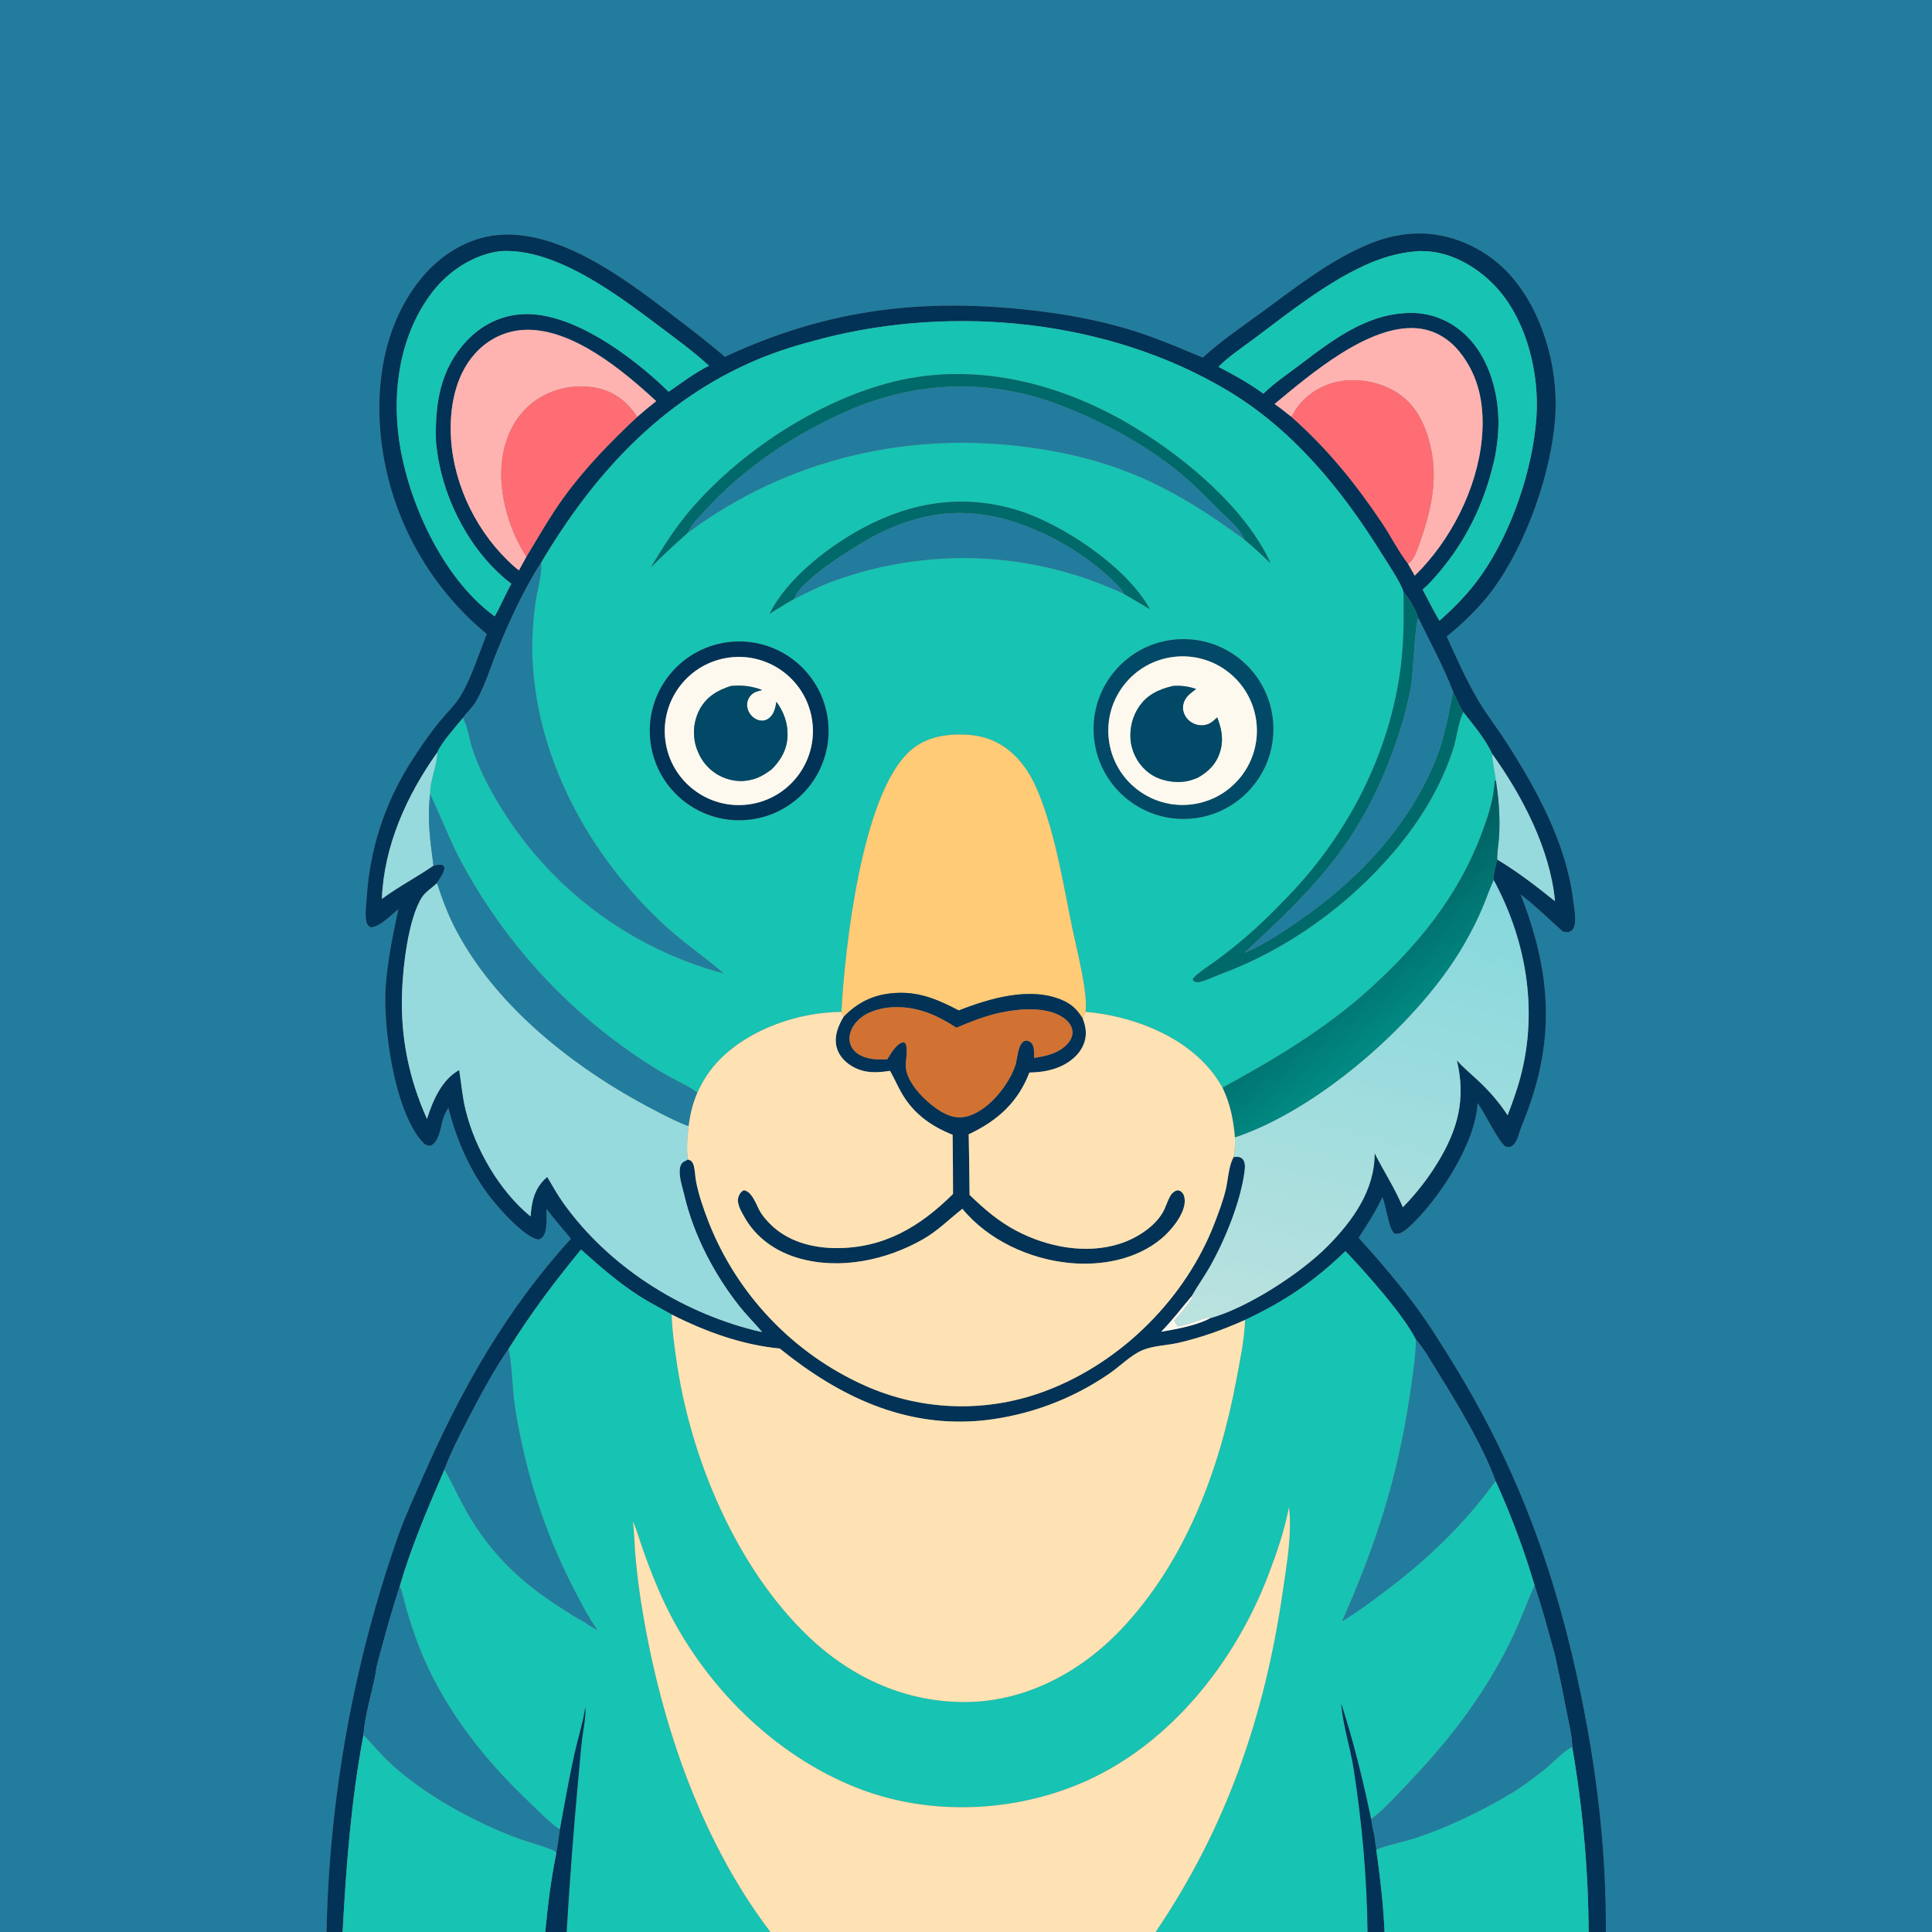 <?xml version="1.0" encoding="utf-8" ?>
<svg xmlns="http://www.w3.org/2000/svg" xmlns:xlink="http://www.w3.org/1999/xlink" width="1024" height="1024">
	<rect width="100%" height="100%" fill="#808080" stroke="none"/>
	<path fill="#227C9D" d="M0 0L1024 0L1024 1024L851.164 1024C851.307 981.665 846.605 940.703 838.135 899.26C825.074 835.353 804.943 779.211 770.709 723.464C764.215 712.889 757.607 702.157 750.214 692.177C740.855 679.542 730.611 667.721 720.093 656.054C724.718 649.023 729.065 642.138 732.714 634.527C734.706 639.286 735.797 649.207 738.193 652.76C738.668 653.464 738.934 653.826 739.786 653.914C742.455 654.187 745.251 651.776 747.087 650.092C762.497 635.955 782.258 605.734 783.13 584.606C787.116 590.062 794.226 605.107 797.949 607.662C798.808 607.83 799.722 608.084 800.585 607.778C802.132 607.229 803.289 605.445 803.947 604.025C805.001 601.75 805.481 599.23 806.451 596.91C824.617 553.475 822.838 517.185 805.937 474.038C813.872 480.137 820.934 487.058 828.356 493.734C829.74 494.002 830.936 494.273 832.296 493.651C833.3 493.192 833.889 492.303 834.252 491.294C835.699 487.273 834.243 480.797 833.728 476.62C830.054 446.832 814.258 418.046 798.169 393.089C793.41 385.709 787.865 378.683 783.425 371.124C777.132 360.411 771.883 348.667 766.786 337.341C768.454 336.007 770.09 334.633 771.693 333.221C778.594 327.124 785.368 320.382 790.86 312.986C808.979 288.586 822.7 249.723 824.385 219.582C825.805 194.169 817.437 164.705 800.205 145.56C788.772 132.859 771.919 124.542 754.812 123.787C745.247 123.365 735.376 125.389 726.525 128.957C705.303 137.511 686.19 152.771 667.84 166.175C657.558 173.685 646.896 180.904 637.501 189.522C628.371 185.733 619.254 181.833 609.964 178.452C587.907 170.425 564.577 166.177 541.277 163.855C484.553 158.203 435.996 164.978 384.166 189.146C383.084 188.151 381.975 187.187 380.84 186.253C372.234 179.049 363.307 172.297 354.386 165.492C330.01 146.896 295.825 121.542 263.664 124.577C247.725 126.081 233.372 135.226 223.347 147.423C204.404 170.471 198.937 201.322 201.733 230.395C205.8 271.658 226.023 309.638 257.989 336.045C253.951 346.233 249.454 360.444 243.759 369.432C240.755 374.173 236.356 378.261 232.821 382.636C226.929 389.93 221.554 397.803 216.615 405.77C203.478 427.014 195.827 451.19 194.35 476.125C194.109 479.942 193.246 485.244 194.285 488.888C194.713 490.39 195.253 490.789 196.535 491.466C201.124 491.46 207.611 484.709 211.17 481.788C208.26 495.4 205.46 508.782 204.444 522.697C202.87 544.262 209.046 588.904 223.908 605.248C225.114 606.574 226.129 607.201 227.969 607.292C233.043 605.527 233.549 596.399 235.191 591.916C235.81 590.226 236.748 588.637 237.638 587.078C241.773 603.967 249.595 621.649 260.451 635.343C264.685 640.684 278.371 656.139 285.38 656.942C286.245 656.659 286.638 656.635 287.305 655.969C290.413 652.863 289.583 644.958 289.61 640.778C293.803 646.14 298.294 651.314 302.64 656.556C268.748 693.616 244.575 736.163 224.532 781.92C220.005 792.255 215.18 802.589 211.336 813.201C187.467 880.989 174.549 952.147 173.07 1024L0 1024L0 0Z"/>
	<path fill="#023255" d="M356.018 696.735C350.395 693.472 344.509 690.521 339.028 687.035C327.854 679.927 317.791 671.086 307.943 662.283C293.172 680.298 282.04 695.164 269.564 714.899C261.187 727.196 253.817 740.946 247.056 754.19C242.971 762.027 238.639 770.558 235.58 778.848C226.808 799.162 218.061 819.512 211.848 840.8C208.385 851.569 205.203 862.427 202.306 873.363C201.103 877.894 199.458 882.801 199.01 887.472C197.024 897.337 193.289 909.848 192.649 919.549C186.112 954.011 183.481 989.016 181.586 1024L173.07 1024C174.549 952.147 187.467 880.989 211.336 813.201C215.18 802.589 220.005 792.255 224.532 781.92C244.575 736.163 268.748 693.616 302.64 656.556C298.294 651.314 293.803 646.14 289.61 640.778C289.583 644.958 290.413 652.863 287.305 655.969C286.638 656.635 286.245 656.659 285.38 656.942C278.371 656.139 264.685 640.684 260.451 635.343C249.595 621.649 241.773 603.967 237.638 587.078C236.748 588.637 235.81 590.226 235.191 591.916C233.549 596.399 233.043 605.527 227.969 607.292C226.129 607.201 225.114 606.574 223.908 605.248C209.046 588.904 202.87 544.262 204.444 522.697C205.46 508.782 208.26 495.4 211.17 481.788C207.611 484.709 201.124 491.46 196.535 491.466C195.253 490.789 194.713 490.39 194.285 488.888C193.246 485.244 194.109 479.942 194.35 476.125C195.827 451.19 203.478 427.014 216.615 405.77C221.554 397.803 226.929 389.93 232.821 382.636C236.356 378.261 240.755 374.173 243.759 369.432C249.454 360.444 253.951 346.233 257.989 336.045C226.023 309.638 205.8 271.658 201.733 230.395C198.937 201.322 204.404 170.471 223.347 147.423C233.372 135.226 247.725 126.081 263.664 124.577C295.825 121.542 330.01 146.896 354.386 165.492C363.307 172.297 372.234 179.049 380.84 186.253C381.975 187.187 383.084 188.151 384.166 189.146C435.996 164.978 484.553 158.203 541.277 163.855C564.577 166.177 587.907 170.425 609.964 178.452C619.254 181.833 628.371 185.733 637.501 189.522C646.896 180.904 657.558 173.685 667.84 166.175C686.19 152.771 705.303 137.511 726.525 128.957C735.376 125.389 745.247 123.365 754.812 123.787C771.919 124.542 788.772 132.859 800.205 145.56C817.437 164.705 825.805 194.169 824.385 219.582C822.7 249.723 808.979 288.586 790.86 312.986C785.368 320.382 778.594 327.124 771.693 333.221C770.09 334.633 768.454 336.007 766.786 337.341C771.883 348.667 777.132 360.411 783.425 371.124C787.865 378.683 793.41 385.709 798.169 393.089C814.258 418.046 830.054 446.832 833.728 476.62C834.243 480.797 835.699 487.273 834.252 491.294C833.889 492.303 833.3 493.192 832.296 493.651C830.936 494.273 829.74 494.002 828.356 493.734C820.934 487.058 813.872 480.137 805.937 474.038C822.838 517.185 824.617 553.475 806.451 596.91C805.481 599.23 805.001 601.75 803.947 604.025C803.289 605.445 802.132 607.229 800.585 607.778C799.722 608.084 798.808 607.83 797.949 607.662C794.226 605.107 787.116 590.062 783.13 584.606C782.258 605.734 762.497 635.955 747.087 650.092C745.251 651.776 742.455 654.187 739.786 653.914C738.934 653.826 738.668 653.464 738.193 652.76C735.797 649.207 734.706 639.286 732.714 634.527C729.065 642.138 724.718 649.023 720.093 656.054C730.611 667.721 740.855 679.542 750.214 692.177C757.607 702.157 764.215 712.889 770.709 723.464C804.943 779.211 825.074 835.353 838.135 899.26C846.605 940.703 851.307 981.665 851.164 1024L842.016 1024C841.817 991.153 838.909 958.379 833.321 926.01C833.218 919.916 831.576 913.587 830.406 907.611C828.461 897.483 826.376 887.383 824.149 877.313C820.746 864.857 817.417 852.52 813.355 840.253C807.766 821.346 800.857 802.853 792.681 784.913C785.795 766.15 772.441 744.007 761.75 726.85C758.273 721.269 754.883 715.027 750.517 710.103C743.907 696.833 723.895 674.476 713.108 663.121C696.285 679.341 681.005 689.661 659.911 699.577C648.663 704.642 636.716 708.955 624.671 711.708C618.538 713.11 611.289 713.197 605.522 715.628C599.348 718.23 593.534 724.256 587.914 728.084C568.081 741.727 545.172 750.235 521.241 752.845C479.858 757.103 444.6 740.089 413.293 714.747C393.324 712.867 373.802 705.734 356.018 696.735ZM337.728 220.976C341.004 218.092 344.365 215.304 347.804 212.616C330.229 196.379 303.105 173.704 277.95 174.84C267.651 175.305 258.506 179.892 251.655 187.552C241.038 199.424 238.11 216.748 239.027 232.174C240.557 257.887 253.316 283.348 272.643 300.366C273.42 301.05 274.223 301.668 275.06 302.275L279.025 295.027C285.267 284.732 291.331 274.011 298.353 264.237C309.739 248.389 323.507 234.262 337.728 220.976ZM675.561 214.117C678.612 216.206 681.499 218.61 684.422 220.878C703.697 237.959 718.167 255.858 732.486 277.14C737.157 284.082 741.107 292.078 746.183 298.66L749.843 305.122C768.808 286.656 782.837 259.18 785.385 232.745C787.012 215.856 784.333 199.465 773.256 186.079C767.609 179.254 760.028 174.798 751.123 174.018C725.463 171.768 694.308 198.587 675.561 214.117ZM286.777 298.274C277.651 312.36 269.638 329.987 263.312 345.592C259.999 353.764 256.591 364.913 252.023 372.276C250.181 375.244 247.417 377.682 245.369 380.503C241.267 385.537 234.174 393.25 231.736 398.851C215.558 421.589 203.543 448.137 202.397 476.439C211.199 469.944 220.792 464.972 229.731 458.803C231.438 458.409 232.777 458.03 234.51 458.426C235.006 458.883 235.48 459.072 235.532 459.802C235.728 462.604 232.888 465.774 231.568 468.14C229.173 470.397 225.355 472.865 223.635 475.579C216.228 487.263 213.485 513.077 213.058 527.005C212.347 550.195 216.82 571.864 226.301 593.059C229.343 583.468 234.103 572.218 243.404 567.112C244.507 574.226 245.063 581.358 246.789 588.369C251.856 608.944 264.708 631.256 281.218 644.74C281.793 636.697 283.288 629.728 289.662 624.126L290.045 623.796C292.802 628.492 295.484 633.311 298.657 637.74C322.537 671.064 360.012 694.929 399.505 705.004C400.976 705.376 402.457 705.707 403.946 705.995C400.011 701.308 395.654 697.038 391.841 692.219C378.574 675.45 367.675 654.615 362.781 633.771C361.833 629.734 359.858 624.037 360.278 619.925C360.418 618.548 360.782 617.144 361.833 616.169C362.373 615.668 363.189 615.357 363.826 614.991C364.089 614.84 364.346 614.678 364.605 614.521L366.208 615.18C367.135 616.077 367.51 616.975 367.804 618.208C368.428 620.826 368.432 623.609 368.942 626.263C370.301 633.342 372.884 640.641 375.446 647.373C390.623 686.143 420.421 717.4 458.422 734.41C489.294 748.205 524.422 748.986 555.876 736.576C595.128 721.291 628.66 687.593 643.735 648.326C645.902 642.68 648.114 636.768 649.579 630.904C650.882 625.687 651.097 618.866 653.384 614.148C653.529 613.851 653.688 613.56 653.839 613.266C655.55 613.096 657.231 612.878 658.556 614.258C660.05 615.814 659.94 618.562 659.689 620.539C657.606 636.94 649.222 657.409 641.107 671.662C638.157 676.842 634.59 681.723 631.697 686.895C626.261 693.302 621.358 699.84 615.418 705.853C622.945 704.613 634.703 702.433 641.343 698.679C661.073 693.307 689.594 674.803 703.93 660.234C717.09 646.862 728.741 630.622 728.566 611.167C733.591 621.11 739.028 629.265 743.551 639.848C750.46 632.802 756.562 625.007 761.743 616.609C772.731 598.786 777.079 582.429 772.143 561.942C775.261 565.541 779.06 568.666 782.554 571.903C788.927 577.807 794.283 583.789 799.056 591.077C801.185 585.703 803.098 580.246 804.788 574.719C815.727 538.244 809.617 499.601 791.699 466.463C791.273 463.875 792.917 458.21 793.551 455.572C804.318 462.012 814.411 469.824 824.189 477.659C821.625 450.194 806.912 421.817 790.885 399.593C787.372 391.741 780.883 384.257 775.632 377.465C773.439 374.283 772.029 370.254 770.207 366.801C765.093 353.412 757.97 340.415 751.717 327.516C750.469 323.139 746.929 317.257 743.896 313.813C742.679 309.069 735.104 297.891 732.322 293.422C711.132 259.376 685.188 227.535 650.314 206.793C587.683 169.544 506.255 161.365 436.203 179.331C424.398 182.359 412.368 185.927 401.135 190.68C350.228 212.219 314.438 251.612 286.777 298.274ZM264.77 133.17C250.751 135.035 237.616 143.755 229.096 154.883C212.26 176.876 207.707 206.113 211.504 233.062C216.105 265.716 234.434 305.917 261.17 325.915C261.509 326.168 261.85 326.418 262.192 326.666C265.432 321.061 267.825 315.029 271.055 309.424C249.807 293.264 235.324 265.767 231.704 239.494C231.446 237.627 231.232 235.754 231.064 233.877C230.519 214.017 233.253 195.594 247.433 180.57C255.595 171.922 266.148 166.806 278.105 166.483C303.817 165.791 334.417 188.593 352.496 205.799C353.137 206.41 353.767 207.032 354.387 207.664C361.269 202.894 368.255 197.613 375.751 193.838C367.621 186.331 358.562 179.783 349.729 173.135C327.547 156.441 294.941 131.668 266.029 133.066C265.608 133.086 265.189 133.131 264.77 133.17ZM750.291 133.206C740.762 134.059 731.962 136.682 723.269 140.667C702.6 150.142 682.922 165.811 664.775 179.44C658.494 184.157 651.303 188.854 645.798 194.432C654.1 198.706 662.058 203.167 669.625 208.659C675.15 203.224 681.874 198.693 688.055 194.019C705.959 180.478 724.644 165.722 748.273 165.861C759.684 165.929 770.056 170.633 778.032 178.772C789.623 190.597 794.564 209.404 794.206 225.584C794.048 231.071 793.451 236.537 792.42 241.929C787.735 263.585 779.008 283.202 765.037 300.552C761.747 304.637 758.051 309.057 754.02 312.421C756.882 318.013 759.781 323.552 762.913 328.998C771.271 321.706 778.705 313.966 785.112 304.864C801.075 282.188 812.39 249.052 814.333 221.244C815.935 198.322 809.477 171.054 794.115 153.454C784.77 142.749 770.728 134.007 756.243 133.173C754.3 133.061 752.223 132.982 750.291 133.206Z"/>
	<path fill="#17C3B2" d="M262.192 326.666C261.85 326.418 261.509 326.168 261.17 325.915C234.434 305.917 216.105 265.716 211.504 233.062C207.707 206.113 212.26 176.876 229.096 154.883C237.616 143.755 250.751 135.035 264.77 133.17C265.189 133.131 265.608 133.086 266.029 133.066C294.941 131.668 327.547 156.441 349.729 173.135C358.562 179.783 367.621 186.331 375.751 193.838C368.255 197.613 361.269 202.894 354.387 207.664C353.767 207.032 353.137 206.41 352.496 205.799C334.417 188.593 303.817 165.791 278.105 166.483C266.148 166.806 255.595 171.922 247.433 180.57C233.253 195.594 230.519 214.017 231.064 233.877C231.232 235.754 231.446 237.627 231.704 239.494C235.324 265.767 249.807 293.264 271.055 309.424C267.825 315.029 265.432 321.061 262.192 326.666Z"/>
	<path fill="#17C3B2" d="M645.798 194.432C651.303 188.854 658.494 184.157 664.775 179.44C682.922 165.811 702.6 150.142 723.269 140.667C731.962 136.682 740.762 134.059 750.291 133.206C752.223 132.982 754.3 133.061 756.243 133.173C770.728 134.007 784.77 142.749 794.115 153.454C809.477 171.054 815.935 198.322 814.333 221.244C812.39 249.052 801.075 282.188 785.112 304.864C778.705 313.966 771.271 321.706 762.913 328.998C759.781 323.552 756.882 318.013 754.02 312.421C758.051 309.057 761.747 304.637 765.037 300.552C779.008 283.202 787.735 263.585 792.42 241.929C793.451 236.537 794.048 231.071 794.206 225.584C794.564 209.404 789.623 190.597 778.032 178.772C770.056 170.633 759.684 165.929 748.273 165.861C724.644 165.722 705.959 180.478 688.055 194.019C681.874 198.693 675.15 203.224 669.625 208.659C662.058 203.167 654.1 198.706 645.798 194.432Z"/>
	<path fill="#17C3B2" d="M286.777 298.274C314.438 251.612 350.228 212.219 401.135 190.68C412.368 185.927 424.398 182.359 436.203 179.331C506.255 161.365 587.683 169.544 650.314 206.793C685.188 227.535 711.132 259.376 732.322 293.422C735.104 297.891 742.679 309.069 743.896 313.813C744.097 326.671 744.114 339.676 742.562 352.464C736.964 398.573 714.717 442.033 682.574 475.238C675.92 482.111 669.195 488.968 661.958 495.231C656.506 500.019 650.843 504.562 644.987 508.847C641.473 511.448 637.561 513.858 634.269 516.704C633.391 517.464 632.488 518.126 632.134 519.269C633.018 520.301 633.15 520.489 634.608 520.555C637.292 520.676 644.605 517.109 647.467 516.056C682.186 503.275 714.487 479.88 738.455 451.821C752.373 435.527 763.732 417.16 770.289 396.654C771.862 391.734 773.239 381.34 775.632 377.465C780.883 384.257 787.372 391.741 790.885 399.593C790.993 404.268 792.342 408.936 792.827 413.597L792.217 413.969C791.748 423.673 788.75 432.515 785.389 441.548C773.078 474.63 752.001 500.576 726.07 524.077C702.805 545.163 675.417 561.571 647.947 576.475C645.985 573.091 643.865 569.862 641.349 566.861C625.595 548.076 599.241 538.4 575.362 536.299C575.387 536.079 575.415 535.86 575.437 535.64C576.451 525.399 570.697 503.365 568.425 492.374C563.893 470.46 560.304 447.629 552.799 426.484C549.87 418.235 546.32 410.05 540.553 403.357C533.356 395.005 524.307 390.221 513.279 389.491C502.107 388.752 490.955 390.321 482.332 398.031C456.668 420.978 447.797 502.823 445.958 536.359C423.351 536.463 397.63 545.288 381.577 561.491C376.424 566.692 372.658 572.478 369.637 579.12C365.044 575.658 359.042 573.112 354.011 570.264C346.731 566.142 339.6 561.508 332.789 556.653C295.477 530.303 264.912 495.518 243.58 455.128C237.768 443.98 233.361 432.215 227.965 420.888C227.809 413.367 231.632 406.233 231.736 398.851C234.174 393.25 241.267 385.537 245.369 380.503C247.709 384.422 248.973 392.678 250.523 397.236C253.699 406.58 257.973 415.263 262.979 423.741C289.4 469.21 332.759 502.36 383.566 515.935C373.414 507.169 362.227 499.619 352.347 490.54C311.92 453.389 282.725 399.818 282.08 344.098C282.061 335.415 282.7 326.742 283.994 318.155C284.938 312.03 287.175 304.881 286.816 298.756C286.807 298.595 286.79 298.435 286.777 298.274ZM364.585 282.369C417.863 242.739 482.763 227.911 548.289 237.486C593.43 244.083 623.135 259.088 659.416 285.876C664.293 289.865 668.852 294.154 673.437 298.471C660.077 269.4 628.881 243.358 602.103 226.978C564.036 203.692 518.237 191.422 474.049 202.222C433.6 212.108 391.153 240.062 364.582 271.917C357.07 280.923 351.024 290.7 344.977 300.712C351.323 294.338 357.822 288.298 364.585 282.369ZM420.954 317.436C428.094 313.822 435.13 310.305 442.701 307.639C492.612 289.639 547.627 292.188 595.66 314.727L609.382 322.811C597.407 300.552 562.821 277.574 539.129 270.371C510.601 261.697 483.159 265.965 457.167 279.965C439.252 289.613 417.124 306.56 407.942 325.276C412.244 322.636 416.51 319.828 420.954 317.436ZM626.121 338.776C599.758 339.41 578.925 361.339 579.644 387.7C580.362 414.061 602.358 434.823 628.716 434.021C654.955 433.222 675.604 411.347 674.889 385.105C674.174 358.863 652.365 338.145 626.121 338.776ZM385.916 340.373C359.961 343.608 341.54 367.269 344.769 393.225C347.998 419.181 371.655 437.607 397.612 434.383C423.577 431.159 442.01 407.493 438.779 381.529C435.549 355.565 411.88 337.137 385.916 340.373Z"/>
	<path fill="#FEB3B1" d="M684.422 220.878C681.499 218.61 678.612 216.206 675.561 214.117C694.308 198.587 725.463 171.768 751.123 174.018C760.028 174.798 767.609 179.254 773.256 186.079C784.333 199.465 787.012 215.856 785.385 232.745C782.837 259.18 768.808 286.656 749.843 305.122L746.183 298.66C746.961 298.326 747.572 298.049 748.093 297.353C750.414 294.248 751.796 289.691 753.067 286.039C758.135 271.487 761.658 256.016 758.973 240.601C756.875 228.553 752.152 216.163 741.735 208.95C732.637 202.65 720.5 200.184 709.648 202.176C700.776 203.855 692.852 208.79 687.432 216.012C686.394 217.383 685.818 218.953 684.826 220.328C684.693 220.513 684.557 220.695 684.422 220.878Z"/>
	<path fill="#FEB3B1" d="M337.728 220.976C332.691 213.145 325.749 207.639 316.516 205.676C305.456 203.39 293.94 205.591 284.502 211.795C274.632 218.407 268.766 228.975 266.619 240.504C263.279 258.449 269.092 279.926 279.025 295.027L275.06 302.275C274.223 301.668 273.42 301.05 272.643 300.366C253.316 283.348 240.557 257.887 239.027 232.174C238.11 216.748 241.038 199.424 251.655 187.552C258.506 179.892 267.651 175.305 277.95 174.84C303.105 173.704 330.229 196.379 347.804 212.616C344.365 215.304 341.004 218.092 337.728 220.976Z"/>
	<path fill="#006969" d="M659.416 285.876C659.241 285.442 659.057 285.012 658.865 284.586C656.492 279.392 650.169 274.437 646.094 270.322C639.461 263.624 632.869 256.869 625.597 250.852C607.218 235.644 584.381 223.431 562.196 214.848C525.084 200.49 485.711 201.746 449.348 217.709C421.316 230.015 394.464 247.694 373.823 270.456C370.735 273.862 366.243 278.104 364.585 282.369C357.822 288.298 351.323 294.338 344.977 300.712C351.024 290.7 357.07 280.923 364.582 271.917C391.153 240.062 433.6 212.108 474.049 202.222C518.237 191.422 564.036 203.692 602.103 226.978C628.881 243.358 660.077 269.4 673.437 298.471C668.852 294.154 664.293 289.865 659.416 285.876Z"/>
	<path fill="#FE6D73" d="M684.422 220.878C684.557 220.695 684.693 220.513 684.826 220.328C685.818 218.953 686.394 217.383 687.432 216.012C692.852 208.79 700.776 203.855 709.648 202.176C720.5 200.184 732.637 202.65 741.735 208.95C752.152 216.163 756.875 228.553 758.973 240.601C761.658 256.016 758.135 271.487 753.067 286.039C751.796 289.691 750.414 294.248 748.093 297.353C747.572 298.049 746.961 298.326 746.183 298.66C741.107 292.078 737.157 284.082 732.486 277.14C718.167 255.858 703.697 237.959 684.422 220.878Z"/>
	<path fill="#227C9D" d="M364.585 282.369C366.243 278.104 370.735 273.862 373.823 270.456C394.464 247.694 421.316 230.015 449.348 217.709C485.711 201.746 525.084 200.49 562.196 214.848C584.381 223.431 607.218 235.644 625.597 250.852C632.869 256.869 639.461 263.624 646.094 270.322C650.169 274.437 656.492 279.392 658.865 284.586C659.057 285.012 659.241 285.442 659.416 285.876C623.135 259.088 593.43 244.083 548.289 237.486C482.763 227.911 417.863 242.739 364.585 282.369Z"/>
	<path fill="#FE6D73" d="M279.025 295.027C269.092 279.926 263.279 258.449 266.619 240.504C268.766 228.975 274.632 218.407 284.502 211.795C293.94 205.591 305.456 203.39 316.516 205.676C325.749 207.639 332.691 213.145 337.728 220.976C323.507 234.262 309.739 248.389 298.353 264.237C291.331 274.011 285.267 284.732 279.025 295.027Z"/>
	<path fill="#006969" d="M595.66 314.727C594.134 311.58 591.208 309.061 588.701 306.684C575.368 294.047 557.562 283.54 540.223 277.523C514.417 268.568 491.462 270.362 466.781 282.27C456.528 287.217 424.773 306.677 421.161 316.8C421.087 317.011 421.023 317.224 420.954 317.436C416.51 319.828 412.244 322.636 407.942 325.276C417.124 306.56 439.252 289.613 457.167 279.965C483.159 265.965 510.601 261.697 539.129 270.371C562.821 277.574 597.407 300.552 609.382 322.811L595.66 314.727Z"/>
	<path fill="#227C9D" d="M595.66 314.727C547.627 292.188 492.612 289.639 442.701 307.639C435.13 310.305 428.094 313.822 420.954 317.436C421.023 317.224 421.087 317.011 421.161 316.8C424.773 306.677 456.528 287.217 466.781 282.27C491.462 270.362 514.417 268.568 540.223 277.523C557.562 283.54 575.368 294.047 588.701 306.684C591.208 309.061 594.134 311.58 595.66 314.727Z"/>
	<path fill="#227C9D" d="M245.369 380.503C247.417 377.682 250.181 375.244 252.023 372.276C256.591 364.913 259.999 353.764 263.312 345.592C269.638 329.987 277.651 312.36 286.777 298.274C286.79 298.435 286.807 298.595 286.816 298.756C287.175 304.881 284.938 312.03 283.994 318.155C282.7 326.742 282.061 335.415 282.08 344.098C282.725 399.818 311.92 453.389 352.347 490.54C362.227 499.619 373.414 507.169 383.566 515.935C332.759 502.36 289.4 469.21 262.979 423.741C257.973 415.263 253.699 406.58 250.523 397.236C248.973 392.678 247.709 384.422 245.369 380.503Z"/>
	<path fill="#006969" d="M743.896 313.813C746.929 317.257 750.469 323.139 751.717 327.516C749.905 330.893 748.993 358.067 747.736 364.627C745.066 378.561 740.637 392.501 735.372 405.658C717.632 449.989 693.771 473.281 659.512 505.066C669.302 500.912 678.388 494.98 687.145 488.991C719.007 467.199 746.506 438.557 761.1 402.36C765.856 390.565 767.581 379.095 770.207 366.801C772.029 370.254 773.439 374.283 775.632 377.465C773.239 381.34 771.862 391.734 770.289 396.654C763.732 417.16 752.373 435.527 738.455 451.821C714.487 479.88 682.186 503.275 647.467 516.056C644.605 517.109 637.292 520.676 634.608 520.555C633.15 520.489 633.018 520.301 632.134 519.269C632.488 518.126 633.391 517.464 634.269 516.704C637.561 513.858 641.473 511.448 644.987 508.847C650.843 504.562 656.506 500.019 661.958 495.231C669.195 488.968 675.92 482.111 682.574 475.238C714.717 442.033 736.964 398.573 742.562 352.464C744.114 339.676 744.097 326.671 743.896 313.813Z"/>
	<path fill="#227C9D" d="M659.512 505.066C693.771 473.281 717.632 449.989 735.372 405.658C740.637 392.501 745.066 378.561 747.736 364.627C748.993 358.067 749.905 330.893 751.717 327.516C757.97 340.415 765.093 353.412 770.207 366.801C767.581 379.095 765.856 390.565 761.1 402.36C746.506 438.557 719.007 467.199 687.145 488.991C678.388 494.98 669.302 500.912 659.512 505.066Z"/>
	<path fill="#014966" d="M628.716 434.021C602.358 434.823 580.362 414.061 579.644 387.7C578.925 361.339 599.758 339.41 626.121 338.776C652.365 338.145 674.174 358.863 674.889 385.105C675.604 411.347 654.955 433.222 628.716 434.021ZM622.236 348.148C600.576 350.675 585.094 370.324 587.703 391.974C590.312 413.624 610.018 429.032 631.658 426.342C653.184 423.666 668.493 404.087 665.898 382.551C663.302 361.016 643.781 345.633 622.236 348.148Z"/>
	<path fill="#023255" d="M397.612 434.383C371.655 437.607 347.998 419.181 344.769 393.225C341.54 367.269 359.961 343.608 385.916 340.373C411.88 337.137 435.549 355.565 438.779 381.529C442.01 407.493 423.577 431.159 397.612 434.383ZM386.386 348.531C364.934 351.404 349.853 371.094 352.668 392.553C355.483 414.013 375.132 429.147 396.598 426.391C418.148 423.624 433.354 403.883 430.528 382.341C427.703 360.799 407.92 345.647 386.386 348.531Z"/>
	<path fill="#FEF9EF" d="M396.598 426.391C375.132 429.147 355.483 414.013 352.668 392.553C349.853 371.094 364.934 351.404 386.386 348.531C407.92 345.647 427.703 360.799 430.528 382.341C433.354 403.883 418.148 423.624 396.598 426.391ZM387.354 363.593C380.052 365.903 374.05 369.558 370.495 376.66C367.387 383.007 366.971 390.339 369.342 396.996C371.724 403.645 376.301 408.882 382.774 411.804C388.744 414.5 395.33 414.699 401.417 412.275C404.2 411.166 406.509 409.56 408.92 407.822C413.986 402.863 417.246 397.037 417.419 389.781C417.577 383.17 415.395 377.279 411.53 372.002C410.949 375.205 410.284 378.632 407.513 380.726C406.17 381.741 404.64 382.153 402.965 381.906C400.665 381.566 398.647 380.072 397.38 378.158C396.173 376.335 395.621 373.917 396.179 371.779C396.675 369.875 397.946 368.134 399.673 367.17C400.971 366.446 402.524 366.101 403.951 365.718C398.25 363.574 393.405 363.062 387.354 363.593Z"/>
	<path fill="#FEF9EF" d="M631.658 426.342C610.018 429.032 590.312 413.624 587.703 391.974C585.094 370.324 600.576 350.675 622.236 348.148C643.781 345.633 663.302 361.016 665.898 382.551C668.493 404.087 653.184 423.666 631.658 426.342ZM621.686 363.574C613.983 365.386 607.584 368.364 603.214 375.34C599.397 381.435 598.104 389.283 599.966 396.251C601.624 402.454 605.701 407.982 611.299 411.175C616.868 414.351 624.894 415.423 631.097 413.547C632.324 413.167 633.537 412.742 634.733 412.273C640.631 408.949 644.797 404.795 646.763 398.129C648.624 391.82 647.434 386.177 645.15 380.232C642.47 382.821 640.321 384.58 636.426 384.42C633.72 384.304 631.176 383.097 629.376 381.073C627.821 379.338 626.881 377.027 627.004 374.681C627.162 371.66 628.744 369.345 631.008 367.475C631.978 366.68 632.962 365.902 633.96 365.141C629.674 363.796 626.176 363.275 621.686 363.574Z"/>
	<path fill="#014966" d="M408.92 407.822C406.509 409.56 404.2 411.166 401.417 412.275C395.33 414.699 388.744 414.5 382.774 411.804C376.301 408.882 371.724 403.645 369.342 396.996C366.971 390.339 367.387 383.007 370.495 376.66C374.05 369.558 380.052 365.903 387.354 363.593C393.405 363.062 398.25 363.574 403.951 365.718C402.524 366.101 400.971 366.446 399.673 367.17C397.946 368.134 396.675 369.875 396.179 371.779C395.621 373.917 396.173 376.335 397.38 378.158C398.647 380.072 400.665 381.566 402.965 381.906C404.64 382.153 406.17 381.741 407.513 380.726C410.284 378.632 410.949 375.205 411.53 372.002C415.395 377.279 417.577 383.17 417.419 389.781C417.246 397.037 413.986 402.863 408.92 407.822Z"/>
	<path fill="#014966" d="M634.733 412.273C633.537 412.742 632.324 413.167 631.097 413.547C624.894 415.423 616.868 414.351 611.299 411.175C605.701 407.982 601.624 402.454 599.966 396.251C598.104 389.283 599.397 381.435 603.214 375.34C607.584 368.364 613.983 365.386 621.686 363.574C626.176 363.275 629.674 363.796 633.96 365.141C632.962 365.902 631.978 366.68 631.008 367.475C628.744 369.345 627.162 371.66 627.004 374.681C626.881 377.027 627.821 379.338 629.376 381.073C631.176 383.097 633.72 384.304 636.426 384.42C640.321 384.58 642.47 382.821 645.15 380.232C647.434 386.177 648.624 391.82 646.763 398.129C644.797 404.795 640.631 408.949 634.733 412.273Z"/>
	<path fill="#FFCB77" d="M445.958 536.359C447.797 502.823 456.668 420.978 482.332 398.031C490.955 390.321 502.107 388.752 513.279 389.491C524.307 390.221 533.356 395.005 540.553 403.357C546.32 410.05 549.87 418.235 552.799 426.484C560.304 447.629 563.893 470.46 568.425 492.374C570.697 503.365 576.451 525.399 575.437 535.64C575.415 535.86 575.387 536.079 575.362 536.299L573.868 539.82C570.961 535.241 568.256 532.385 563.14 530.14C546.163 522.688 524.398 529.184 508.181 535.568C498.02 530.256 488.462 525.991 476.759 526.208C464.757 526.432 455.378 530.379 447.094 538.998L445.958 536.359Z"/>
	<path fill="#97DADD" d="M202.397 476.439C203.543 448.137 215.558 421.589 231.736 398.851C231.632 406.233 227.809 413.367 227.965 420.888C226.391 434.949 228.003 445.097 229.731 458.803C220.792 464.972 211.199 469.944 202.397 476.439Z"/>
	<path fill="#97DADD" d="M792.827 413.597C792.342 408.936 790.993 404.268 790.885 399.593C806.912 421.817 821.625 450.194 824.189 477.659C814.411 469.824 804.318 462.012 793.551 455.572C793.486 451.371 794.387 446.802 794.595 442.556C795.075 432.733 794.37 423.284 792.827 413.597Z"/>
	<defs>
		<linearGradient id="gradient_0" gradientUnits="userSpaceOnUse" x1="705.098" y1="485.263" x2="747.951" y2="540.948">
			<stop offset="0" stop-color="#015B5E"/>
			<stop offset="1" stop-color="#018A83"/>
		</linearGradient>
	</defs>
	<path fill="url(#gradient_0)" d="M647.947 576.475C675.417 561.571 702.805 545.163 726.07 524.077C752.001 500.576 773.078 474.63 785.389 441.548C788.75 432.515 791.748 423.673 792.217 413.969L792.827 413.597C794.37 423.284 795.075 432.733 794.595 442.556C794.387 446.802 793.486 451.371 793.551 455.572C792.917 458.21 791.273 463.875 791.699 466.463C789.381 471.649 787.57 477.04 785.304 482.248C781.75 490.416 777.407 498.573 772.656 506.112C749.149 543.415 701.47 585.118 659.947 600.944C658.154 601.627 656.363 602.309 654.529 602.877C653.659 593.248 652.137 585.276 647.947 576.475Z"/>
	<path fill="#227C9D" d="M227.965 420.888C233.361 432.215 237.768 443.98 243.58 455.128C264.912 495.518 295.477 530.303 332.789 556.653C339.6 561.508 346.731 566.142 354.011 570.264C359.042 573.112 365.044 575.658 369.637 579.12C367.07 585.057 365.809 590.563 364.996 596.96C359.754 595.068 354.549 592.406 349.582 589.877C307.787 568.596 264.434 535.74 241.99 493.553C237.627 485.351 234.443 476.94 231.568 468.14C232.888 465.774 235.728 462.604 235.532 459.802C235.48 459.072 235.006 458.883 234.51 458.426C232.777 458.03 231.438 458.409 229.731 458.803C228.003 445.097 226.391 434.949 227.965 420.888Z"/>
	<defs>
		<linearGradient id="gradient_1" gradientUnits="userSpaceOnUse" x1="756.854" y1="459.958" x2="692.75" y2="719.951">
			<stop offset="0" stop-color="#85D8DD"/>
			<stop offset="1" stop-color="#BCE2DF"/>
		</linearGradient>
	</defs>
	<path fill="url(#gradient_1)" d="M654.529 602.877C656.363 602.309 658.154 601.627 659.947 600.944C701.47 585.118 749.149 543.415 772.656 506.112C777.407 498.573 781.75 490.416 785.304 482.248C787.57 477.04 789.381 471.649 791.699 466.463C809.617 499.601 815.727 538.244 804.788 574.719C803.098 580.246 801.185 585.703 799.056 591.077C794.283 583.789 788.927 577.807 782.554 571.903C779.06 568.666 775.261 565.541 772.143 561.942C777.079 582.429 772.731 598.786 761.743 616.609C756.562 625.007 750.46 632.802 743.551 639.848C739.028 629.265 733.591 621.11 728.566 611.167C728.741 630.622 717.09 646.862 703.93 660.234C689.594 674.803 661.073 693.307 641.343 698.679L640.821 698.2C635.29 699.625 629.992 702.097 624.363 703.075C623.599 702.143 622.991 701.085 622.343 700.071C625.779 696.128 629.327 692.008 632.075 687.552L631.697 686.895C634.59 681.723 638.157 676.842 641.107 671.662C649.222 657.409 657.606 636.94 659.689 620.539C659.94 618.562 660.05 615.814 658.556 614.258C657.231 612.878 655.55 613.096 653.839 613.266C654.596 609.751 654.618 606.444 654.529 602.877Z"/>
	<path fill="#97DADD" d="M226.301 593.059C216.82 571.864 212.347 550.195 213.058 527.005C213.485 513.077 216.228 487.263 223.635 475.579C225.355 472.865 229.173 470.397 231.568 468.14C234.443 476.94 237.627 485.351 241.99 493.553C264.434 535.74 307.787 568.596 349.582 589.877C354.549 592.406 359.754 595.068 364.996 596.96C364.367 602.604 363.704 608.884 364.605 614.521C364.346 614.678 364.089 614.84 363.826 614.991C363.189 615.357 362.373 615.668 361.833 616.169C360.782 617.144 360.418 618.548 360.278 619.925C359.858 624.037 361.833 629.734 362.781 633.771C367.675 654.615 378.574 675.45 391.841 692.219C395.654 697.038 400.011 701.308 403.946 705.995C402.457 705.707 400.976 705.376 399.505 705.004C360.012 694.929 322.537 671.064 298.657 637.74C295.484 633.311 292.802 628.492 290.045 623.796L289.662 624.126C283.288 629.728 281.793 636.697 281.218 644.74C264.708 631.256 251.856 608.944 246.789 588.369C245.063 581.358 244.507 574.226 243.404 567.112C234.103 572.218 229.343 583.468 226.301 593.059Z"/>
	<path fill="#023255" d="M447.094 538.998C455.378 530.379 464.757 526.432 476.759 526.208C488.462 525.991 498.02 530.256 508.181 535.568C524.398 529.184 546.163 522.688 563.14 530.14C568.256 532.385 570.961 535.241 573.868 539.82C574.704 541.919 575.387 544.402 575.504 546.666C575.754 551.546 573.809 555.978 570.454 559.46C564.019 566.139 554.547 568.381 545.6 568.472C539.524 584.35 528.6 594.075 513.431 601.211C513.643 611.916 513.801 622.622 513.903 633.328C521.544 640.708 529.159 647.315 538.63 652.3C555.057 660.947 575.566 664.978 593.576 659.19C602.086 656.455 611.828 650.467 616.356 642.494C617.828 639.902 618.621 636.956 620.027 634.327C620.982 632.539 622.078 631.49 624.029 630.87C625.357 631.118 625.773 631.146 626.695 632.233C627.819 633.558 628.073 635.824 627.913 637.479C627.253 644.284 620.788 652.108 615.707 656.388C602.41 667.586 583.913 671.016 566.974 669.409C545.767 667.397 523.722 657.317 510.094 640.699C503.029 646.216 497.074 652.355 489.177 656.861C469.897 667.864 445.58 673.082 423.845 667.022C411.441 663.563 400.646 656.148 394.365 644.747C392.788 641.886 390.275 637.768 391.378 634.424C391.932 632.744 392.705 631.632 394.281 630.842C398.966 631.658 400.934 639.116 403.184 642.665C404.513 644.76 406.261 646.764 407.994 648.536C417.066 657.81 430.117 661.412 442.812 661.509C468.395 661.706 487.573 650.244 505.12 632.816C505.114 622.36 505.039 611.904 504.893 601.449C493.525 596.933 484.292 590.332 478.069 579.659C475.772 575.719 473.986 571.526 471.739 567.563C464.921 568.622 458.775 568.985 452.438 565.608C448.243 563.372 444.664 559.784 443.441 555.087C441.965 549.411 444.155 543.777 447.094 538.998ZM469.862 534.127C463.235 535.195 456.629 537.556 452.634 543.344C450.874 545.894 449.847 549.026 450.395 552.132C450.878 554.868 452.55 557.092 454.844 558.608C459.385 561.611 465.037 561.686 470.274 561.429C472.004 558.719 475.101 553.006 478.574 552.501C479.298 552.396 479.216 552.537 479.941 552.958C481.488 556.933 479.764 561.935 480.183 566.135C481.118 575.51 493.761 587.261 501.976 590.764C506.313 592.613 510.529 592.701 514.907 590.931C524.099 587.212 531.528 578.273 536.046 569.732C536.837 567.951 537.683 566.146 538.254 564.282C539.255 561.01 539.551 553.102 543.001 551.724C543.742 551.428 544.634 551.581 545.366 551.868C546.521 552.32 547.241 553.388 547.624 554.511C548.257 556.362 548.092 558.767 548.076 560.696C554.742 559.749 561.961 558.056 566.41 552.502C567.89 550.654 568.73 548.479 568.353 546.096C567.914 543.313 565.906 541.012 563.66 539.447C554.932 533.369 540.472 534.609 530.634 536.646C522.382 538.355 514.665 541.484 506.919 544.709C495.089 537.075 484.16 532.589 469.862 534.127Z"/>
	<path fill="#D17232" d="M470.274 561.429C465.037 561.686 459.385 561.611 454.844 558.608C452.55 557.092 450.878 554.868 450.395 552.132C449.847 549.026 450.874 545.894 452.634 543.344C456.629 537.556 463.235 535.195 469.862 534.127C484.16 532.589 495.089 537.075 506.919 544.709C514.665 541.484 522.382 538.355 530.634 536.646C540.472 534.609 554.932 533.369 563.66 539.447C565.906 541.012 567.914 543.313 568.353 546.096C568.73 548.479 567.89 550.654 566.41 552.502C561.961 558.056 554.742 559.749 548.076 560.696C548.092 558.767 548.257 556.362 547.624 554.511C547.241 553.388 546.521 552.32 545.366 551.868C544.634 551.581 543.742 551.428 543.001 551.724C539.551 553.102 539.255 561.01 538.254 564.282C537.683 566.146 536.837 567.951 536.046 569.732C531.528 578.273 524.099 587.212 514.907 590.931C510.529 592.701 506.313 592.613 501.976 590.764C493.761 587.261 481.118 575.51 480.183 566.135C479.764 561.935 481.488 556.933 479.941 552.958C479.216 552.537 479.298 552.396 478.574 552.501C475.101 553.006 472.004 558.719 470.274 561.429Z"/>
	<path fill="#FFE2B3" d="M369.637 579.12C372.658 572.478 376.424 566.692 381.577 561.491C397.63 545.288 423.351 536.463 445.958 536.359L447.094 538.998C444.155 543.777 441.965 549.411 443.441 555.087C444.664 559.784 448.243 563.372 452.438 565.608C458.775 568.985 464.921 568.622 471.739 567.563C473.986 571.526 475.772 575.719 478.069 579.659C484.292 590.332 493.525 596.933 504.893 601.449C505.039 611.904 505.114 622.36 505.12 632.816C487.573 650.244 468.395 661.706 442.812 661.509C430.117 661.412 417.066 657.81 407.994 648.536C406.261 646.764 404.513 644.76 403.184 642.665C400.934 639.116 398.966 631.658 394.281 630.842C392.705 631.632 391.932 632.744 391.378 634.424C390.275 637.768 392.788 641.886 394.365 644.747C400.646 656.148 411.441 663.563 423.845 667.022C445.58 673.082 469.897 667.864 489.177 656.861C497.074 652.355 503.029 646.216 510.094 640.699C523.722 657.317 545.767 667.397 566.974 669.409C583.913 671.016 602.41 667.586 615.707 656.388C620.788 652.108 627.253 644.284 627.913 637.479C628.073 635.824 627.819 633.558 626.695 632.233C625.773 631.146 625.357 631.118 624.029 630.87C622.078 631.49 620.982 632.539 620.027 634.327C618.621 636.956 617.828 639.902 616.356 642.494C611.828 650.467 602.086 656.455 593.576 659.19C575.566 664.978 555.057 660.947 538.63 652.3C529.159 647.315 521.544 640.708 513.903 633.328C513.801 622.622 513.643 611.916 513.431 601.211C528.6 594.075 539.524 584.35 545.6 568.472C554.547 568.381 564.019 566.139 570.454 559.46C573.809 555.978 575.754 551.546 575.504 546.666C575.387 544.402 574.704 541.919 573.868 539.82L575.362 536.299C599.241 538.4 625.595 548.076 641.349 566.861C643.865 569.862 645.985 573.091 647.947 576.475C652.137 585.276 653.659 593.248 654.529 602.877C654.618 606.444 654.596 609.751 653.839 613.266C653.688 613.56 653.529 613.851 653.384 614.148C651.097 618.866 650.882 625.687 649.579 630.904C648.114 636.768 645.902 642.68 643.735 648.326C628.66 687.593 595.128 721.291 555.876 736.576C524.422 748.986 489.294 748.205 458.422 734.41C420.421 717.4 390.623 686.143 375.446 647.373C372.884 640.641 370.301 633.342 368.942 626.263C368.432 623.609 368.428 620.826 367.804 618.208C367.51 616.975 367.135 616.077 366.208 615.18L364.605 614.521C363.704 608.884 364.367 602.604 364.996 596.96C365.809 590.563 367.07 585.057 369.637 579.12Z"/>
	<path fill="#17C3B2" d="M307.943 662.283C317.791 671.086 327.854 679.927 339.028 687.035C344.509 690.521 350.395 693.472 356.018 696.735C356.19 704.72 357.346 712.604 358.461 720.501C365.793 772.443 389.955 830.429 428.262 867.173C451.597 889.556 481.023 902.8 513.599 902.068C544.468 901.374 572.991 885.925 593.959 863.874C628.276 827.784 646.391 779.162 655.371 730.906C657.257 720.769 659.581 709.893 659.911 699.577C681.005 689.661 696.285 679.341 713.108 663.121C723.895 674.476 743.907 696.833 750.517 710.103C750.221 720.543 748.561 730.933 746.996 741.247C740.402 784.677 728.951 819.352 711.377 859.304C718.912 854.764 725.889 849.548 732.928 844.29C755.838 827.175 775.901 808.211 792.681 784.913C800.857 802.853 807.766 821.346 813.355 840.253C809.49 849.052 806.246 858.063 802.135 866.777C788.535 895.603 769.905 920.448 747.954 943.472C742.124 949.587 733.561 959.31 726.715 964.169C722.393 943.42 717.381 923.051 710.859 902.861C711.683 914.03 715.698 926.188 717.461 937.5C721.951 966.315 724.488 994.828 724.867 1024L612.486 1024C650.153 968.448 670.398 909.303 679.949 843.147C681.925 829.459 684.967 812.493 683.153 798.868C680.807 811.308 676.709 823.123 672.205 834.922C654.772 880.585 620.572 924.054 575.178 944.193C537.79 960.78 492.803 962.711 454.542 947.744C409.847 930.259 372.518 892.569 352.094 849.376C347.794 840.281 344.1 830.792 340.757 821.309C339.068 816.518 337.725 811.514 335.667 806.87L335.44 806.369C336.168 811.681 336.223 817.149 336.616 822.499C337.265 830.404 338.166 838.285 339.319 846.132C348.699 908.175 369.931 973.502 408.351 1024L300.318 1024C301.929 996.885 303.99 969.798 306.501 942.752C307.166 935.759 307.687 928.727 308.507 921.754C309.175 916.076 310.599 910.475 310.237 904.731C309.022 913.022 306.298 921.42 304.478 929.636C301.56 942.81 299.255 956.155 296.807 969.424C296.579 969.354 296.34 969.316 296.124 969.215C292.934 967.721 280.504 955.186 277.24 952.036C253.894 929.505 233.296 902.174 221.653 871.663C219.303 865.379 217.189 859.009 215.313 852.567C214.28 849.01 213.595 845.084 212.212 841.672L211.848 840.8C218.061 819.512 226.808 799.162 235.58 778.848C240.155 786.8 243.798 795.271 248.468 803.157C260.789 823.968 276.318 838.76 296.574 851.724C300.874 854.476 305.37 857.518 309.93 859.796C311.932 861.515 314.322 862.681 316.623 863.951C311.412 856.517 307.182 848.185 303.077 840.106C287.948 810.333 278.528 779.961 273.125 747.011C271.47 736.917 271.611 725.36 269.761 715.868L269.564 714.899C282.04 695.164 293.172 680.298 307.943 662.283Z"/>
	<path fill="#FEF9EF" d="M615.418 705.853C621.358 699.84 626.261 693.302 631.697 686.895L632.075 687.552C629.327 692.008 625.779 696.128 622.343 700.071C622.991 701.085 623.599 702.143 624.363 703.075C629.992 702.097 635.29 699.625 640.821 698.2L641.343 698.679C634.703 702.433 622.945 704.613 615.418 705.853Z"/>
	<path fill="#FFE2B3" d="M356.018 696.735C373.802 705.734 393.324 712.867 413.293 714.747C444.6 740.089 479.858 757.103 521.241 752.845C545.172 750.235 568.081 741.727 587.914 728.084C593.534 724.256 599.348 718.23 605.522 715.628C611.289 713.197 618.538 713.11 624.671 711.708C636.716 708.955 648.663 704.642 659.911 699.577C659.581 709.893 657.257 720.769 655.371 730.906C646.391 779.162 628.276 827.784 593.959 863.874C572.991 885.925 544.468 901.374 513.599 902.068C481.023 902.8 451.597 889.556 428.262 867.173C389.955 830.429 365.793 772.443 358.461 720.501C357.346 712.604 356.19 704.72 356.018 696.735Z"/>
	<path fill="#227C9D" d="M750.517 710.103C754.883 715.027 758.273 721.269 761.75 726.85C772.441 744.007 785.795 766.15 792.681 784.913C775.901 808.211 755.838 827.175 732.928 844.29C725.889 849.548 718.912 854.764 711.377 859.304C728.951 819.352 740.402 784.677 746.996 741.247C748.561 730.933 750.221 720.543 750.517 710.103Z"/>
	<path fill="#227C9D" d="M247.056 754.19C253.817 740.946 261.187 727.196 269.564 714.899L269.761 715.868C271.611 725.36 271.47 736.917 273.125 747.011C278.528 779.961 287.948 810.333 303.077 840.106C307.182 848.185 311.412 856.517 316.623 863.951C314.322 862.681 311.932 861.515 309.93 859.796C305.37 857.518 300.874 854.476 296.574 851.724C276.318 838.76 260.789 823.968 248.468 803.157C243.798 795.271 240.155 786.8 235.58 778.848C238.639 770.558 242.971 762.027 247.056 754.19Z"/>
	<path fill="#FFE2B3" d="M408.351 1024C369.931 973.502 348.699 908.175 339.319 846.132C338.166 838.285 337.265 830.404 336.616 822.499C336.223 817.149 336.168 811.681 335.44 806.369L335.667 806.87C337.725 811.514 339.068 816.518 340.757 821.309C344.1 830.792 347.794 840.281 352.094 849.376C372.518 892.569 409.847 930.259 454.542 947.744C492.803 962.711 537.79 960.78 575.178 944.193C620.572 924.054 654.772 880.585 672.205 834.922C676.709 823.123 680.807 811.308 683.153 798.868C684.967 812.493 681.925 829.459 679.949 843.147C670.398 909.303 650.153 968.448 612.486 1024L408.351 1024Z"/>
	<path fill="#227C9D" d="M813.355 840.253C817.417 852.52 820.746 864.857 824.149 877.313C826.376 887.383 828.461 897.483 830.406 907.611C831.576 913.587 833.218 919.916 833.321 926.01C829.266 927.641 822.362 935.013 818.405 938.134C812.476 942.81 806.238 947.491 799.724 951.307C784.208 960.399 768.142 968.205 751.08 973.952C744.019 976.331 736.306 977.633 729.45 980.359L728.312 972.338C727.585 969.61 727.095 966.965 726.715 964.169C733.561 959.31 742.124 949.587 747.954 943.472C769.905 920.448 788.535 895.603 802.135 866.777C806.246 858.063 809.49 849.052 813.355 840.253Z"/>
	<path fill="#227C9D" d="M199.01 887.472C199.458 882.801 201.103 877.894 202.306 873.363C205.203 862.427 208.385 851.569 211.848 840.8L212.212 841.672C213.595 845.084 214.28 849.01 215.313 852.567C217.189 859.009 219.303 865.379 221.653 871.663C233.296 902.174 253.894 929.505 277.24 952.036C280.504 955.186 292.934 967.721 296.124 969.215C296.34 969.316 296.579 969.354 296.807 969.424C296.411 972.439 295.981 975.449 295.515 978.454C295.306 979.757 295.079 981.057 294.833 982.354C294.593 981.659 294.469 981.388 293.763 981.053C288.481 978.547 280.249 976.531 274.421 974.36C251.475 965.814 225.691 951.753 207.527 935.204C202.219 930.368 197.58 924.766 192.649 919.549C193.289 909.848 197.024 897.337 199.01 887.472Z"/>
	<path fill="#023255" d="M710.859 902.861C717.381 923.051 722.393 943.42 726.715 964.169C727.095 966.965 727.585 969.61 728.312 972.338L729.45 980.359C731.501 994.769 733.193 1009.46 733.846 1024L724.867 1024C724.488 994.828 721.951 966.315 717.461 937.5C715.698 926.188 711.683 914.03 710.859 902.861Z"/>
	<path fill="#023255" d="M296.807 969.424C299.255 956.155 301.56 942.81 304.478 929.636C306.298 921.42 309.022 913.022 310.237 904.731C310.599 910.475 309.175 916.076 308.507 921.754C307.687 928.727 307.166 935.759 306.501 942.752C303.99 969.798 301.929 996.885 300.318 1024L288.977 1024C290.333 1010.11 292.029 996.021 294.833 982.354C295.079 981.057 295.306 979.757 295.515 978.454C295.981 975.449 296.411 972.439 296.807 969.424Z"/>
	<path fill="#17C3B2" d="M192.649 919.549C197.58 924.766 202.219 930.368 207.527 935.204C225.691 951.753 251.475 965.814 274.421 974.36C280.249 976.531 288.481 978.547 293.763 981.053C294.469 981.388 294.593 981.659 294.833 982.354C292.029 996.021 290.333 1010.11 288.977 1024L181.586 1024C183.481 989.016 186.112 954.011 192.649 919.549Z"/>
	<path fill="#17C3B2" d="M729.45 980.359C736.306 977.633 744.019 976.331 751.08 973.952C768.142 968.205 784.208 960.399 799.724 951.307C806.238 947.491 812.476 942.81 818.405 938.134C822.362 935.013 829.266 927.641 833.321 926.01C838.909 958.379 841.817 991.153 842.016 1024L733.846 1024C733.193 1009.46 731.501 994.769 729.45 980.359Z"/>
</svg>
